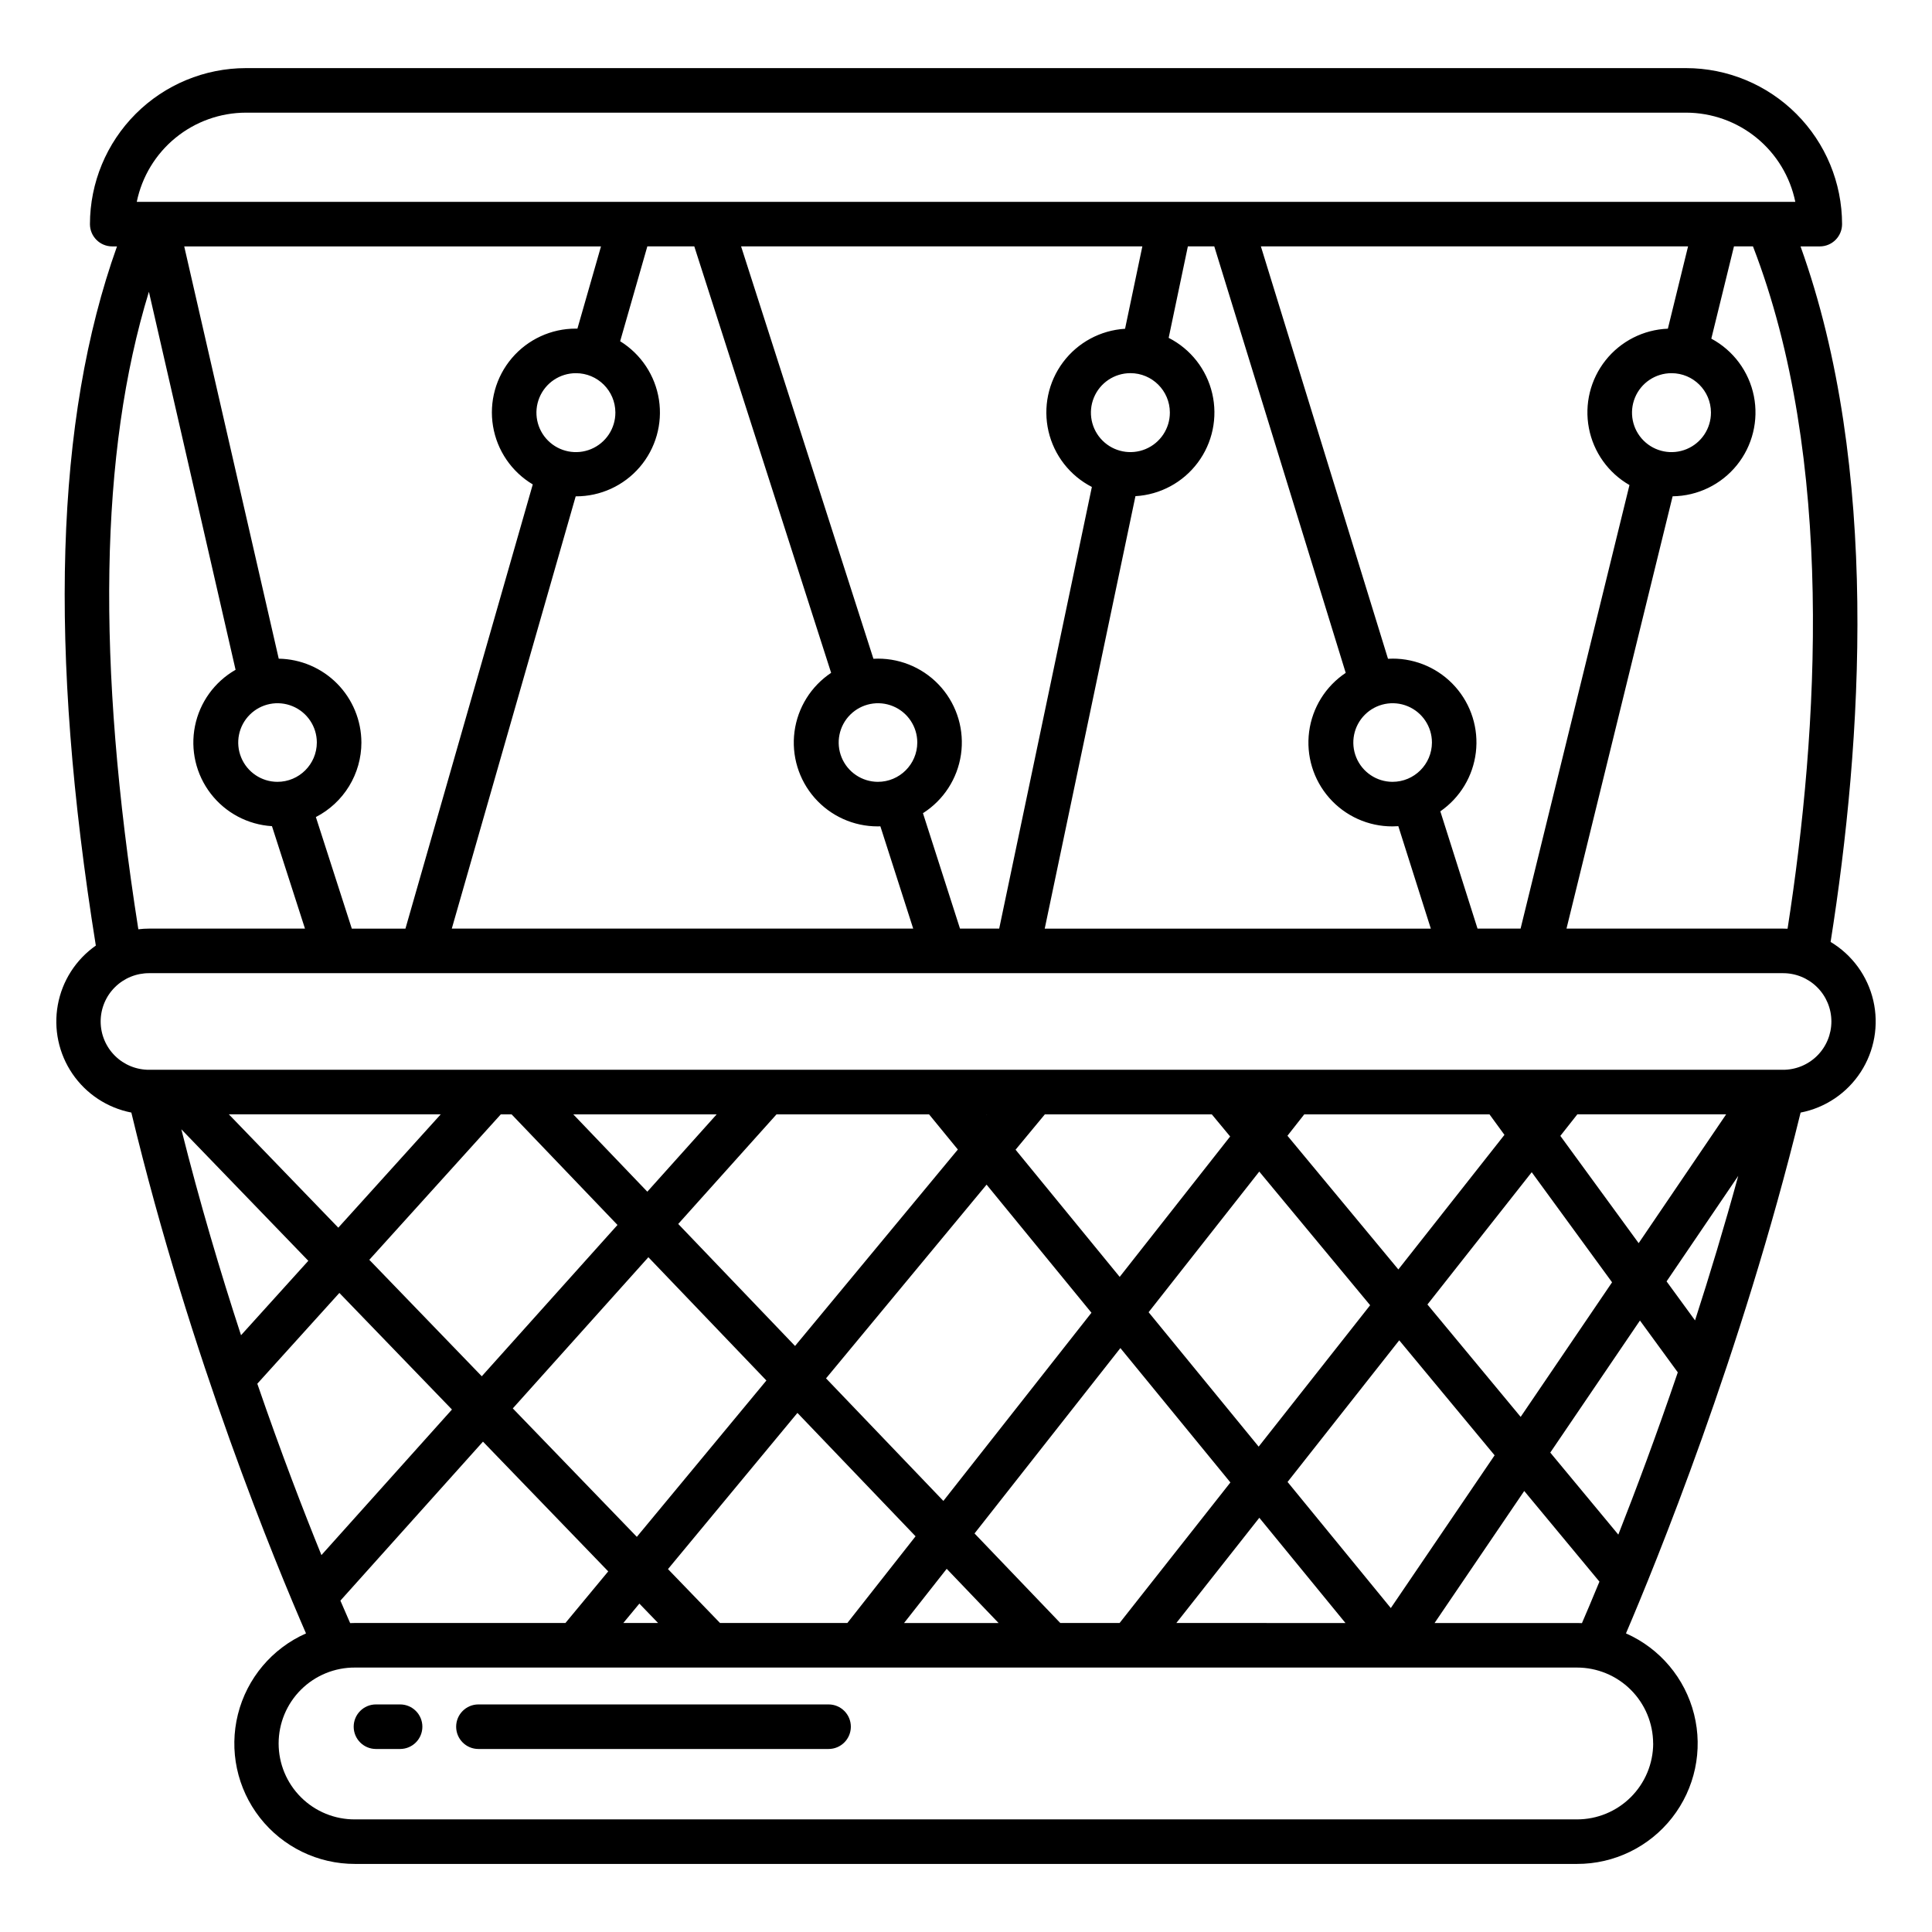 <?xml version="1.0" encoding="UTF-8"?>
<!-- Uploaded to: ICON Repo, www.svgrepo.com, Generator: ICON Repo Mixer Tools -->
<svg fill="#000000" width="800px" height="800px" version="1.1" viewBox="144 144 512 512" xmlns="http://www.w3.org/2000/svg">
 <g>
  <path d="m250.03 595.69h-6.398c-3.258 0-5.902 2.644-5.902 5.906 0 3.262 2.644 5.902 5.902 5.902h6.398c3.262 0 5.902-2.641 5.902-5.902 0-3.262-2.641-5.906-5.902-5.906z"/>
  <path d="m363.58 595.69h-92.793c-3.258 0-5.902 2.644-5.902 5.906 0 3.262 2.644 5.902 5.902 5.902h92.793c3.262 0 5.902-2.641 5.902-5.902 0-3.262-2.641-5.906-5.902-5.906z"/>
  <path d="m629.13 393.62c8.406-53.09 13.117-125.7-7.969-184.32h5.106c3.258 0 5.902-2.644 5.902-5.902-0.012-10.965-4.371-21.473-12.125-29.223-7.75-7.754-18.258-12.113-29.219-12.125h-381.64c-10.961 0.012-21.473 4.371-29.223 12.125-7.75 7.75-12.113 18.258-12.125 29.223 0 3.258 2.644 5.902 5.906 5.902h1.262c-16.395 45.891-18.223 106.67-5.609 185.29-5.297 3.711-8.918 9.359-10.074 15.723-1.16 6.363 0.238 12.926 3.883 18.266 3.648 5.34 9.254 9.027 15.602 10.262 15.633 65.062 38.504 120.17 46.289 138.03-9 3.984-15.656 11.895-18.043 21.441-2.387 9.551-0.234 19.664 5.832 27.41 6.07 7.75 15.371 12.266 25.215 12.238h323.81c9.84 0.027 19.145-4.492 25.211-12.242 6.066-7.75 8.219-17.867 5.828-27.414-2.387-9.547-9.051-17.461-18.051-21.438 7.707-18.008 30.602-73.973 46.281-138.02 6.551-1.27 12.301-5.152 15.938-10.75 3.633-5.598 4.832-12.43 3.328-18.934-1.508-6.5-5.59-12.109-11.316-15.539zm-11.406-3.496c-0.434-0.023-0.867-0.035-1.305-0.035l-57.281 0.004 28.125-114.57c6.613-0.074 12.852-3.094 17.016-8.238 4.16-5.144 5.812-11.875 4.508-18.359-1.309-6.484-5.438-12.051-11.27-15.18l6.004-24.453h5.035c21.746 56.309 17.387 128.06 9.168 180.83zm-104.71-71.574c-0.398 0-0.793 0.012-1.18 0.031l-33.688-109.29h113.21l-5.352 21.812c-6.461 0.258-12.492 3.316-16.512 8.383-4.019 5.066-5.633 11.633-4.414 17.984 1.215 6.348 5.141 11.855 10.75 15.074l-28.855 117.54h-11.414l-9.855-31.074c5.231-3.617 8.66-9.305 9.414-15.621 0.758-6.316-1.23-12.652-5.457-17.402-4.227-4.754-10.293-7.465-16.652-7.445zm-136.38 0c-0.395 0-0.781 0.012-1.168 0.031l-35.07-109.29h106.34l-4.582 21.84-0.004-0.004c-6.519 0.398-12.539 3.648-16.445 8.883-3.91 5.238-5.312 11.93-3.84 18.293 1.477 6.367 5.68 11.762 11.492 14.746l-24.559 117.04h-10.387l-9.816-30.586c5.453-3.465 9.133-9.133 10.07-15.527 0.938-6.394-0.957-12.879-5.188-17.766-4.234-4.883-10.383-7.684-16.848-7.664zm-136.86 22.223c-0.012-5.832-2.316-11.43-6.41-15.586-4.098-4.152-9.66-6.535-15.496-6.629l-25.047-109.26h110.45l-6.25 21.797c-0.133 0-0.266-0.012-0.402-0.012l0.004 0.004c-6.535-0.02-12.746 2.844-16.98 7.824-4.234 4.981-6.059 11.57-4.988 18.02 1.066 6.445 4.922 12.098 10.535 15.445l-33.742 117.72h-14.215l-9.523-29.57c3.629-1.867 6.676-4.699 8.805-8.18 2.129-3.484 3.258-7.488 3.262-11.57zm-22.27 10.422c-4.207-0.016-7.992-2.566-9.59-6.461-1.598-3.891-0.699-8.363 2.285-11.336 2.981-2.969 7.457-3.852 11.344-2.238 3.887 1.613 6.422 5.406 6.422 9.613-0.016 5.766-4.695 10.43-10.461 10.422zm89.578-97.883c0.02 4.234-2.519 8.062-6.426 9.695-3.91 1.633-8.414 0.75-11.418-2.238-3-2.988-3.902-7.492-2.285-11.406 1.617-3.914 5.434-6.465 9.668-6.465 5.762-0.008 10.441 4.648 10.461 10.41zm-10.516 22.223h0.055c6.496 0.02 12.672-2.809 16.906-7.734 4.231-4.926 6.098-11.461 5.102-17.879s-4.754-12.078-10.281-15.492l7.203-25.133h12.445l36.262 113.01h0.004c-5.332 3.551-8.871 9.234-9.711 15.586-0.836 6.352 1.113 12.754 5.344 17.566s10.332 7.562 16.738 7.543c0.227 0 0.453-0.012 0.676-0.02l8.699 27.109-122.28 0.004zm80.066 75.66c-4.207-0.02-7.992-2.566-9.59-6.461s-0.695-8.367 2.285-11.336c2.984-2.969 7.461-3.852 11.348-2.238s6.418 5.41 6.418 9.617c-0.016 5.766-4.699 10.426-10.461 10.418zm77.395-97.887c0.02 4.234-2.519 8.062-6.426 9.695s-8.414 0.75-11.414-2.238c-3.004-2.988-3.906-7.492-2.289-11.406 1.617-3.914 5.434-6.465 9.668-6.469 5.762-0.004 10.441 4.656 10.461 10.418zm-9.121 22.18h0.004c6.539-0.375 12.578-3.621 16.5-8.867 3.926-5.242 5.332-11.953 3.848-18.332-1.484-6.383-5.711-11.781-11.547-14.754l5.086-24.238h7l34.832 113.02c-5.328 3.555-8.863 9.234-9.695 15.586-0.836 6.352 1.113 12.754 5.348 17.562 4.231 4.809 10.332 7.559 16.738 7.539 0.523 0 1.039-0.023 1.551-0.059l8.613 27.152h-102.32zm68.113 75.707c-4.211-0.016-7.996-2.566-9.594-6.461-1.598-3.894-0.695-8.367 2.289-11.336 2.981-2.969 7.457-3.852 11.344-2.238s6.422 5.41 6.422 9.617c-0.02 5.766-4.699 10.422-10.461 10.418zm84.402-97.883c0.02 4.234-2.519 8.062-6.426 9.695-3.91 1.633-8.414 0.75-11.418-2.238-3-2.988-3.902-7.492-2.285-11.406 1.617-3.914 5.434-6.465 9.668-6.465 5.762-0.008 10.441 4.648 10.461 10.41zm-388.23-79.457h381.64c6.809 0.008 13.406 2.363 18.676 6.668 5.273 4.305 8.902 10.297 10.27 16.965h-439.53c1.371-6.668 4.996-12.66 10.27-16.965 5.273-4.305 11.867-6.66 18.676-6.668zm-25.727 47.469 22.969 100.18c-5.57 3.18-9.496 8.617-10.758 14.906-1.266 6.293 0.254 12.82 4.168 17.906 3.91 5.086 9.828 8.234 16.234 8.629l8.746 27.145h-41.234c-0.98 0-1.957 0.059-2.926 0.18-11.152-70.879-10.242-126.42 2.801-168.95zm8.594 221.95 33.652 34.852-17.832 19.723c-5.441-16.641-10.93-35.09-15.82-54.574zm241.19 48.617-39.242 49.867-31.094-32.48 42.543-51.336zm-27.781-52.574h0.094l-0.047 0.055zm165.75 44.508-24.223 35.664-24.707-29.785 27.637-35.055zm-13.707-38.805 4.5-5.707h39.438l-23.184 34.137zm-244.74 106.26-32.871-34.039 35.93-40.062 31.277 32.668zm5.629 22.828h-9.211l4.254-5.137zm-13.211-13.676-11.34 13.676h-55.742c-0.438 0-0.875 0.016-1.309 0.031-0.688-1.551-1.555-3.543-2.586-5.957l37.785-42.133zm50.141-41.996 31.309 32.699-18.078 22.977h-33.742l-13.793-14.285zm39.559 41.316 13.75 14.367-25.051-0.004zm7.375-9.371 38.652-49.125 29.156 35.609-29.363 37.246-15.723-0.004zm75.473-4.152 22.828 27.887-44.82-0.004zm7.484-9.496 29.594-37.535 25.277 30.473-27.508 40.484zm62.719 2.394 19.93 24.023c-1.953 4.742-3.535 8.461-4.633 10.996-0.438-0.016-0.875-0.031-1.312-0.031h-37.746zm-33.359-58.711-29.391-35.43 4.457-5.668h49.086l3.965 5.434zm-7.477 9.484-29.543 37.473-29.164-35.621 29.324-37.27zm-66.371-7.512-27.594-33.703 7.762-9.367h44.242l4.863 5.863zm-86.035 18.309-30.957-32.336 26.047-29.043h40.426l7.629 9.32zm-39.148-40.887-19.617-20.488h37.992zm-7.906 8.816-35.965 40.102-29.805-30.863 34.844-38.543h2.867zm-73.988 0.723-29.004-30.035h56.148zm-21.461 41.348 21.746-24.055 29.836 30.898-34.59 38.574c-4.688-11.531-10.695-27.086-16.996-45.422zm369.92 95.344v-0.004c-0.016 5.344-2.152 10.465-5.938 14.238-3.785 3.769-8.91 5.887-14.254 5.883h-323.82c-5.363 0.039-10.516-2.066-14.32-5.844-3.801-3.777-5.941-8.914-5.941-14.273 0-5.363 2.141-10.5 5.941-14.277 3.805-3.777 8.957-5.883 14.32-5.844h323.81c5.34-0.004 10.469 2.113 14.254 5.883 3.785 3.773 5.918 8.891 5.934 14.234zm-9.234-55.344-18.039-21.746 23.766-34.996 10.027 13.734c-5.711 16.797-11.219 31.465-15.762 43.004zm20.332-56.77-7.551-10.344 18.992-27.961c-3.668 13.398-7.559 26.27-11.449 38.301zm23.227-66.422h-432.85c-3.414 0.031-6.699-1.305-9.125-3.707-2.426-2.406-3.789-5.68-3.789-9.094 0-3.414 1.363-6.688 3.789-9.09 2.426-2.406 5.711-3.738 9.125-3.711h432.84c3.414-0.027 6.699 1.305 9.121 3.711 2.426 2.402 3.789 5.676 3.789 9.09 0 3.414-1.363 6.688-3.789 9.094-2.422 2.402-5.707 3.738-9.121 3.707z"/>
 </g>
</svg>